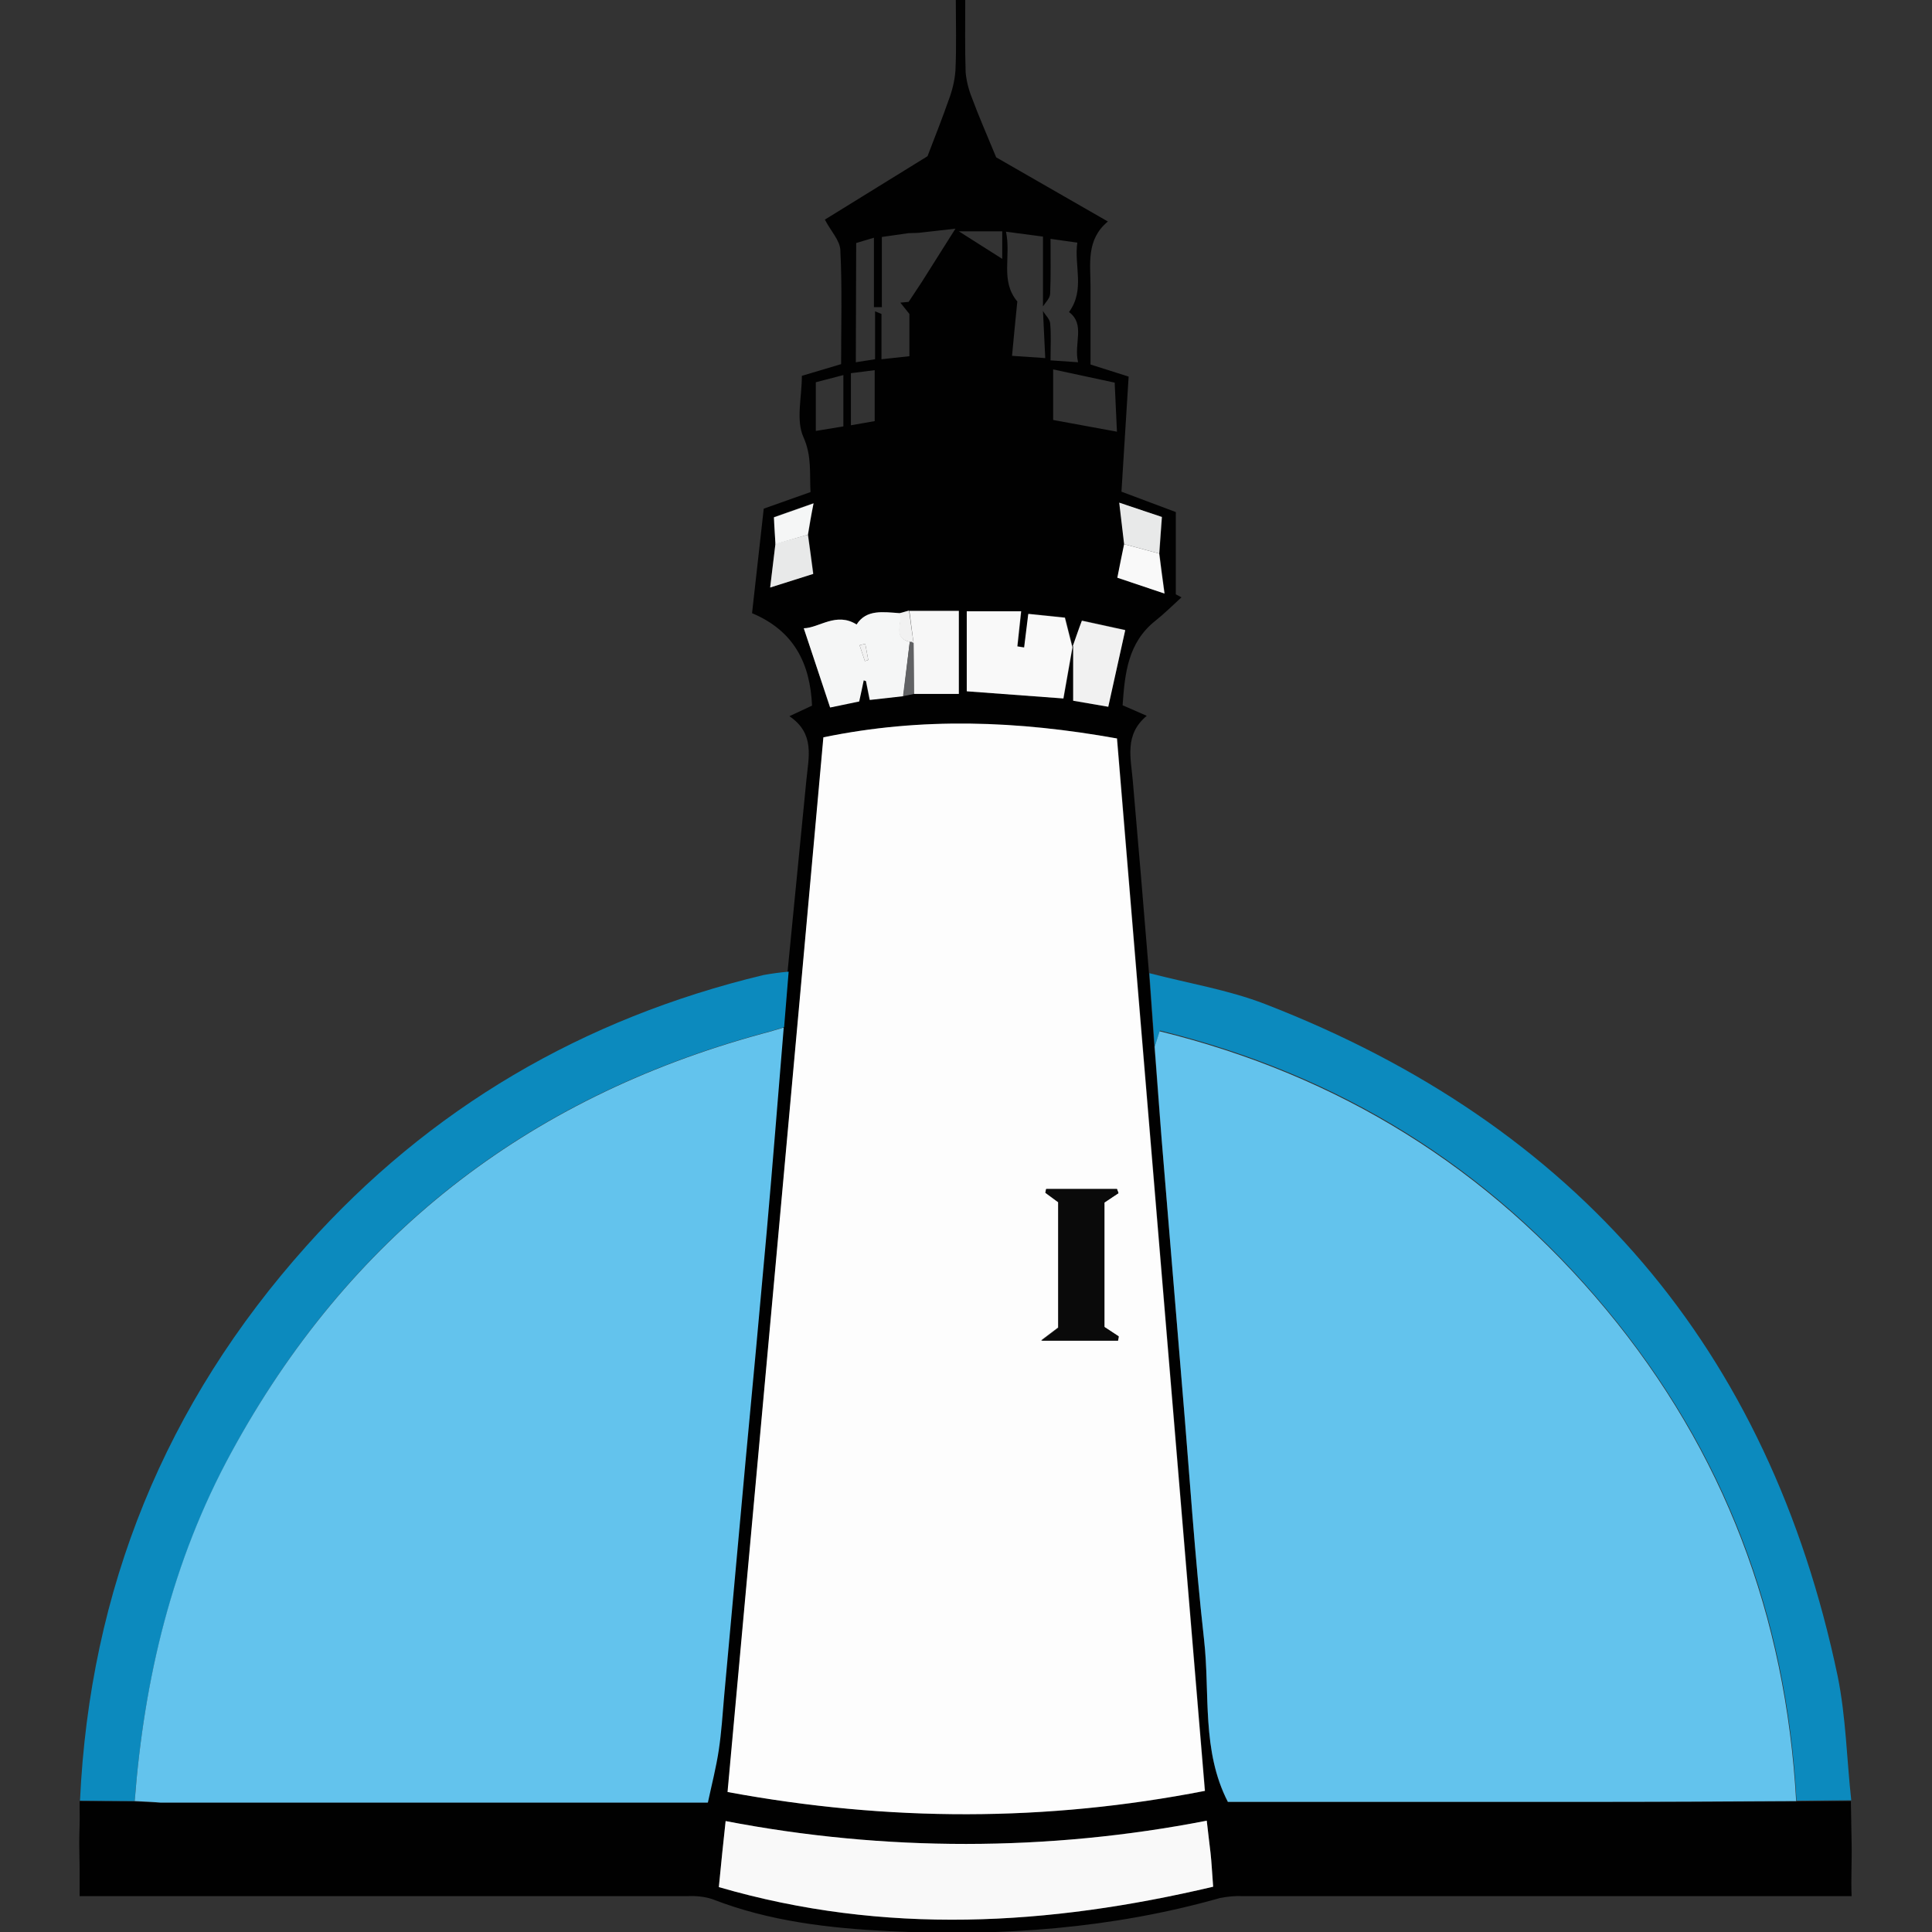 <?xml version="1.0" encoding="utf-8"?>
<!-- Generator: Adobe Illustrator 25.2.3, SVG Export Plug-In . SVG Version: 6.00 Build 0)  -->
<svg version="1.1" id="Layer_1" xmlns="http://www.w3.org/2000/svg" xmlns:xlink="http://www.w3.org/1999/xlink" x="0px" y="0px"
	 viewBox="0 0 512 512" style="enable-background:new 0 0 512 512;" xml:space="preserve">
<rect x="0" y="0" width="512" height="512" fill="#333333" stroke="none"/>
<style type="text/css">
	.st0{fill:#010101;}
	.st1{fill:#0C8ABE;}
	.st2{fill:#FDFDFD;}
	.st3{fill:#63C3ED;}
	.st4{fill:#F9F9F9;}
	.st5{fill:#F5F6F6;}
	.st6{fill:#F7F7F7;}
	.st7{fill:#F1F1F1;}
	.st8{fill:#E8E9E9;}
	.st9{fill:#616264;}
	.st10{fill:#0A0A0A;}
</style>
<path class="st0" d="M490.7,488.5c-0.1-3.8-0.1-7.5-0.2-11.2l0,0l-14.5,0.1c-18.5,0.1-37,0.2-55.6,0.2c-31.5,0-63,0-95,0
	c-7-13.6-4.7-28.6-6.3-42.9c-2.5-22.2-3.9-44.6-5.8-66.9c-1.8-22.1-3.7-44.2-5.5-66.4c-0.7-8-1.2-16-1.9-24l-1.4-19.5
	c-1.4-17-2.8-34-4.3-51c-0.5-6-2.3-12.2,3.7-17.2l-6.4-2.8c0.6-8.5,1.4-16.6,8.7-22.4c2.4-1.9,4.6-4.1,6.9-6.2l-1.5-0.8v-21.8
	l-14.4-5.4c0.6-10.2,1.3-20.3,1.9-30.5L289,96.6c0-7.2,0-13.9,0-20.7c0-6-1.2-12.4,4.6-17.2L264,41.7c-2.7-6.5-4.7-11.1-6.4-15.7
	c-0.9-2.2-1.5-4.6-1.7-6.9c-0.2-6.4-0.1-12.7-0.1-19.1h-2.5c0,6.2,0.2,12.5-0.1,18.7c-0.2,2.8-0.9,5.5-1.9,8.1
	c-1.5,4.3-3.2,8.6-5.5,14.6l-27.2,16.8c1.6,3.1,4,5.5,4.1,8.1c0.5,10,0.2,20.1,0.2,30.2l-10.4,3.1c0,5.7-1.6,11.7,0.4,16.2
	c2.3,5.1,1.6,9.7,1.9,14.6l-12.4,4.4c-1.1,9.7-2.1,18.7-3.1,27.7c11.2,4.7,15.4,13.4,15.9,24.5l-6,2.8c6.8,4.6,5.1,10.8,4.5,16.9
	c-1.7,17-3.3,33.9-5,50.9l-1.2,14.7c-1.5,18-2.9,36-4.5,54c-1.8,20.2-3.7,40.5-5.6,60.7c-1.9,20.8-3.8,41.7-5.7,62.6
	c-0.4,4.7-0.7,9.4-1.4,14.1s-1.9,9.3-2.9,14h-22.2c-41,0-81.9,0-122.8,0c-2.3,0-4.5-0.2-6.8-0.3l-14.5-0.1c-0.3,0,0.3,0.1,0,0.1v1.8
	c0.1,3.6-0.1,6.1-0.1,9.3c0,2.9,0.1,4.4,0.1,7.6c0,1.8,0,4.6,0,6.4c53.3,0,107.8,0,161.1,0c2.2-0.1,4.5,0.1,6.6,0.8
	c15.1,5.9,31,7.7,47.1,8.5c29.5,1.4,58.8-0.7,87.4-8.8c2-0.4,4.1-0.6,6.1-0.5h161.3C490.5,497.8,490.8,493.1,490.7,488.5z
	 M293.7,187.3l-9.3-1.6v-14.5l2.4-6.8l11.4,2.5C296.7,173.9,295.2,180.4,293.7,187.3L293.7,187.3z M296.7,133.3l11.3,3.7
	c-0.3,3.3-0.5,6.5-0.7,9.7c0.4,3.2,0.8,6.3,1.4,10.6l-12.5-4.2c0.6-3.1,1.2-6,1.8-8.9L296.7,133.3z M295.4,101.4
	c0.2,4.3,0.4,8.3,0.6,13l-16.9-3.1V97.9L295.4,101.4z M271.5,171.5l1.1-8.9l9.7,1c0.7,2.9,1.4,5.4,2,7.9v-0.1
	c-0.8,4.4-1.5,8.8-2.4,13.7l-25.6-1.9V162h14.4l-1,9.3L271.5,171.5z M276.4,62.7v18.5c0.7-1.1,1.9-2.2,1.9-3.4
	c0.2-4.7,0.1-9.4,0.1-14.5l7.1,1c-0.9,6.1,2.1,12.5-2.2,18.4c4.4,3.3,1.2,8.3,2.4,13.3l-7.3-0.5c0-3.5,0.2-6.7-0.1-9.8
	c-0.1-1.2-1.3-2.2-1.9-3.3c0.2,4.1,0.4,8.1,0.6,12.5l-8.8-0.6c0.5-5.1,0.9-9.8,1.4-14.4c-4.6-5.5-1.6-11.9-3-18.5L276.4,62.7z
	 M265.6,61.3v7.3l-11.5-7.3L265.6,61.3z M226.9,64.4l4.7-1.4v18.4h2.1V62.8l7-1l2.8-0.1l9.7-1.1l-8.9,14.1c-1.2,1.8-2.3,3.5-3.5,5.3
	l-2.2,0.2l2.4,3v11.2l-7.4,0.8V83.2l-1.7-0.7v12.7l-5.1,0.8L226.9,64.4z M225.5,98.9l6.3-0.8v13.5l-6.3,1.1V98.9z M216.2,101.3
	l7.3-1.9V113l-7.3,1.2V101.3z M204.1,155.7l1.4-11.6c-0.1-2.2-0.3-4.4-0.4-7.1l10.5-3.7c-0.6,3.4-1,5.9-1.4,8.3
	c0.4,3.4,0.9,6.7,1.4,10.4L204.1,155.7z M213.1,166.5c4.1-0.1,8.6-4.4,14-1c2.6-4.1,7.1-3.3,11.5-3l2.5-0.7h13v22h-11.9l-2.9,0.6
	l-8.9,1l-1-5l-0.6-0.2c-0.4,1.8-0.7,3.5-1.2,5.6l-7.7,1.6L213.1,166.5z M218.3,195.4c26.1-5.4,51.6-4.4,77.8,0.3
	c7.7,92.8,15.5,185.4,23.3,278.9c-42,8.2-83.8,8.2-126.5,0.3C201.3,381.8,209.8,288.8,218.3,195.4L218.3,195.4z M190.5,500.1
	c0.6-6.4,1.2-11.9,1.8-17.5c42.1,8.1,85.4,8.1,127.5-0.1c0.3,2.9,0.7,5.7,1,8.5c0.3,2.6,0.4,5.3,0.7,9
	C277.9,510.3,234.5,512.9,190.5,500.1z"/>
<path class="st1" d="M35.7,477.3l-14.5-0.1c2.6-56.1,22.6-105.2,60-147c32.7-36.6,73.3-60.3,121.1-71.8c2.2-0.4,4.4-0.7,6.7-0.9
	l-1.2,14.7c-2,0.6-3.9,1.2-5.9,1.7c-62.6,17.1-109.6,53.9-140.5,110.9C45.7,413.7,38.2,444.8,35.7,477.3z"/>
<path class="st1" d="M306,277.4l-1.4-19.5c10.3,2.7,20.9,4.4,30.7,8.2c82.6,32,133.5,91.3,151.7,178.1c2.2,10.8,2.4,22,3.6,32.9
	l-14.5,0.1c-2.6-48.9-19.1-92.6-50.4-130.3s-70.7-62.1-118.3-73.8L306,277.4z"/>
<path class="st2" d="M218.2,195.4c26.1-5.4,51.6-4.4,77.8,0.3c7.7,92.8,15.5,185.4,23.3,278.9c-42,8.2-83.8,8.2-126.5,0.3
	C201.3,381.8,209.8,288.8,218.2,195.4z M296.4,316.2l-0.4-1.1h-18.8l-0.2,1l3.4,2.5v33.2l-4.5,3.4h20.3l0.2-1.1l-3.8-2.5v-33
	L296.4,316.2z"/>
<path class="st3" d="M35.7,477.3c2.5-32.5,9.9-63.6,25.6-92.4c31-57,78-93.8,140.5-110.9c2-0.5,3.9-1.1,5.9-1.7
	c-1.5,18-2.9,36-4.5,54c-1.8,20.2-3.7,40.5-5.6,60.7c-1.9,20.8-3.8,41.7-5.7,62.6c-0.4,4.7-0.7,9.4-1.4,14.1s-1.9,9.3-2.9,14h-22.3
	c-41,0-81.9,0-122.8,0C40.3,477.5,38,477.4,35.7,477.3z"/>
<path class="st3" d="M306,277.4l1.3-4.1c47.6,11.7,87.1,36.2,118.3,73.7c31.3,37.7,47.7,81.4,50.4,130.3c-18.5,0.1-37,0.2-55.6,0.2
	c-31.5,0-63,0-95,0c-7-13.6-4.7-28.6-6.3-42.9c-2.5-22.2-3.9-44.6-5.8-66.9c-1.8-22.1-3.7-44.2-5.5-66.4
	C307.2,293.4,306.6,285.4,306,277.4z"/>
<path class="st4" d="M190.5,500.1c0.6-6.4,1.2-11.9,1.8-17.5c42.1,8.1,85.4,8.1,127.5-0.1c0.3,2.9,0.7,5.7,1,8.5
	c0.3,2.6,0.4,5.3,0.7,9C277.9,510.3,234.5,512.9,190.5,500.1z"/>
<path class="st4" d="M284.3,171c-0.8,4.6-1.6,9.1-2.5,14.1l-25.6-1.9V162h14.4l-1,9.3l1.8,0.3l1.1-8.9l9.7,1c0.7,2.9,1.4,5.4,2,7.9
	L284.3,171z"/>
<path class="st5" d="M239.4,184.5l-8.9,1l-1-5l-0.6-0.2c-0.4,1.8-0.7,3.5-1.2,5.6l-7.7,1.6l-7-21c4.1-0.1,8.6-4.4,14-1
	c2.6-4.1,7.1-3.3,11.5-3c0.9,2.5-2.1,6.4,2.6,7.6L239.4,184.5z M229.3,170.6l-1.5,0.4c0.5,1.4,0.9,2.8,1.4,4.2l0.9-0.3L229.3,170.6z
	"/>
<path class="st6" d="M241,161.9h13.1v22h-11.9l-0.1-13.5L241,161.9z"/>
<path class="st7" d="M284.3,171l-0.1,0.5c0.8-2.2,1.5-4.4,2.5-7l11.5,2.5c-1.5,6.9-3,13.4-4.5,20.3l-9.3-1.6V171z"/>
<path class="st8" d="M214.1,141.7c0.5,3.4,0.9,6.7,1.4,10.4l-11.4,3.6l1.4-11.6L214.1,141.7z"/>
<path class="st4" d="M307.2,146.7c0.4,3.2,0.8,6.3,1.4,10.6l-12.5-4.2c0.6-3.1,1.2-6,1.8-8.9L307.2,146.7z"/>
<path class="st8" d="M307.2,146.7l-9.3-2.5l-1.3-11l11.3,3.8C307.7,140.3,307.4,143.5,307.2,146.7z"/>
<path class="st5" d="M214.1,141.7l-8.6,2.5c-0.1-2.2-0.3-4.4-0.4-7.1l10.5-3.7C214.9,136.8,214.5,139.3,214.1,141.7z"/>
<path class="st9" d="M242.1,170.4l0.1,13.5l-2.9,0.6l1.8-14.4h0.6L242.1,170.4z"/>
<path class="st7" d="M242.1,170.4l-0.5-0.3h-0.6c-4.7-1.2-1.7-5.1-2.6-7.6l2.5-0.7L242.1,170.4z"/>
<path class="st10" d="M296.4,316.2l-3.7,2.5v33l3.8,2.5l-0.2,1.1h-20.3l4.5-3.4v-33.3l-3.4-2.5l0.2-1H296L296.4,316.2z"/>
<path class="st7" d="M229.3,170.6l0.8,4.3l-0.9,0.3c-0.5-1.4-0.9-2.8-1.4-4.2L229.3,170.6z"/>
</svg>
